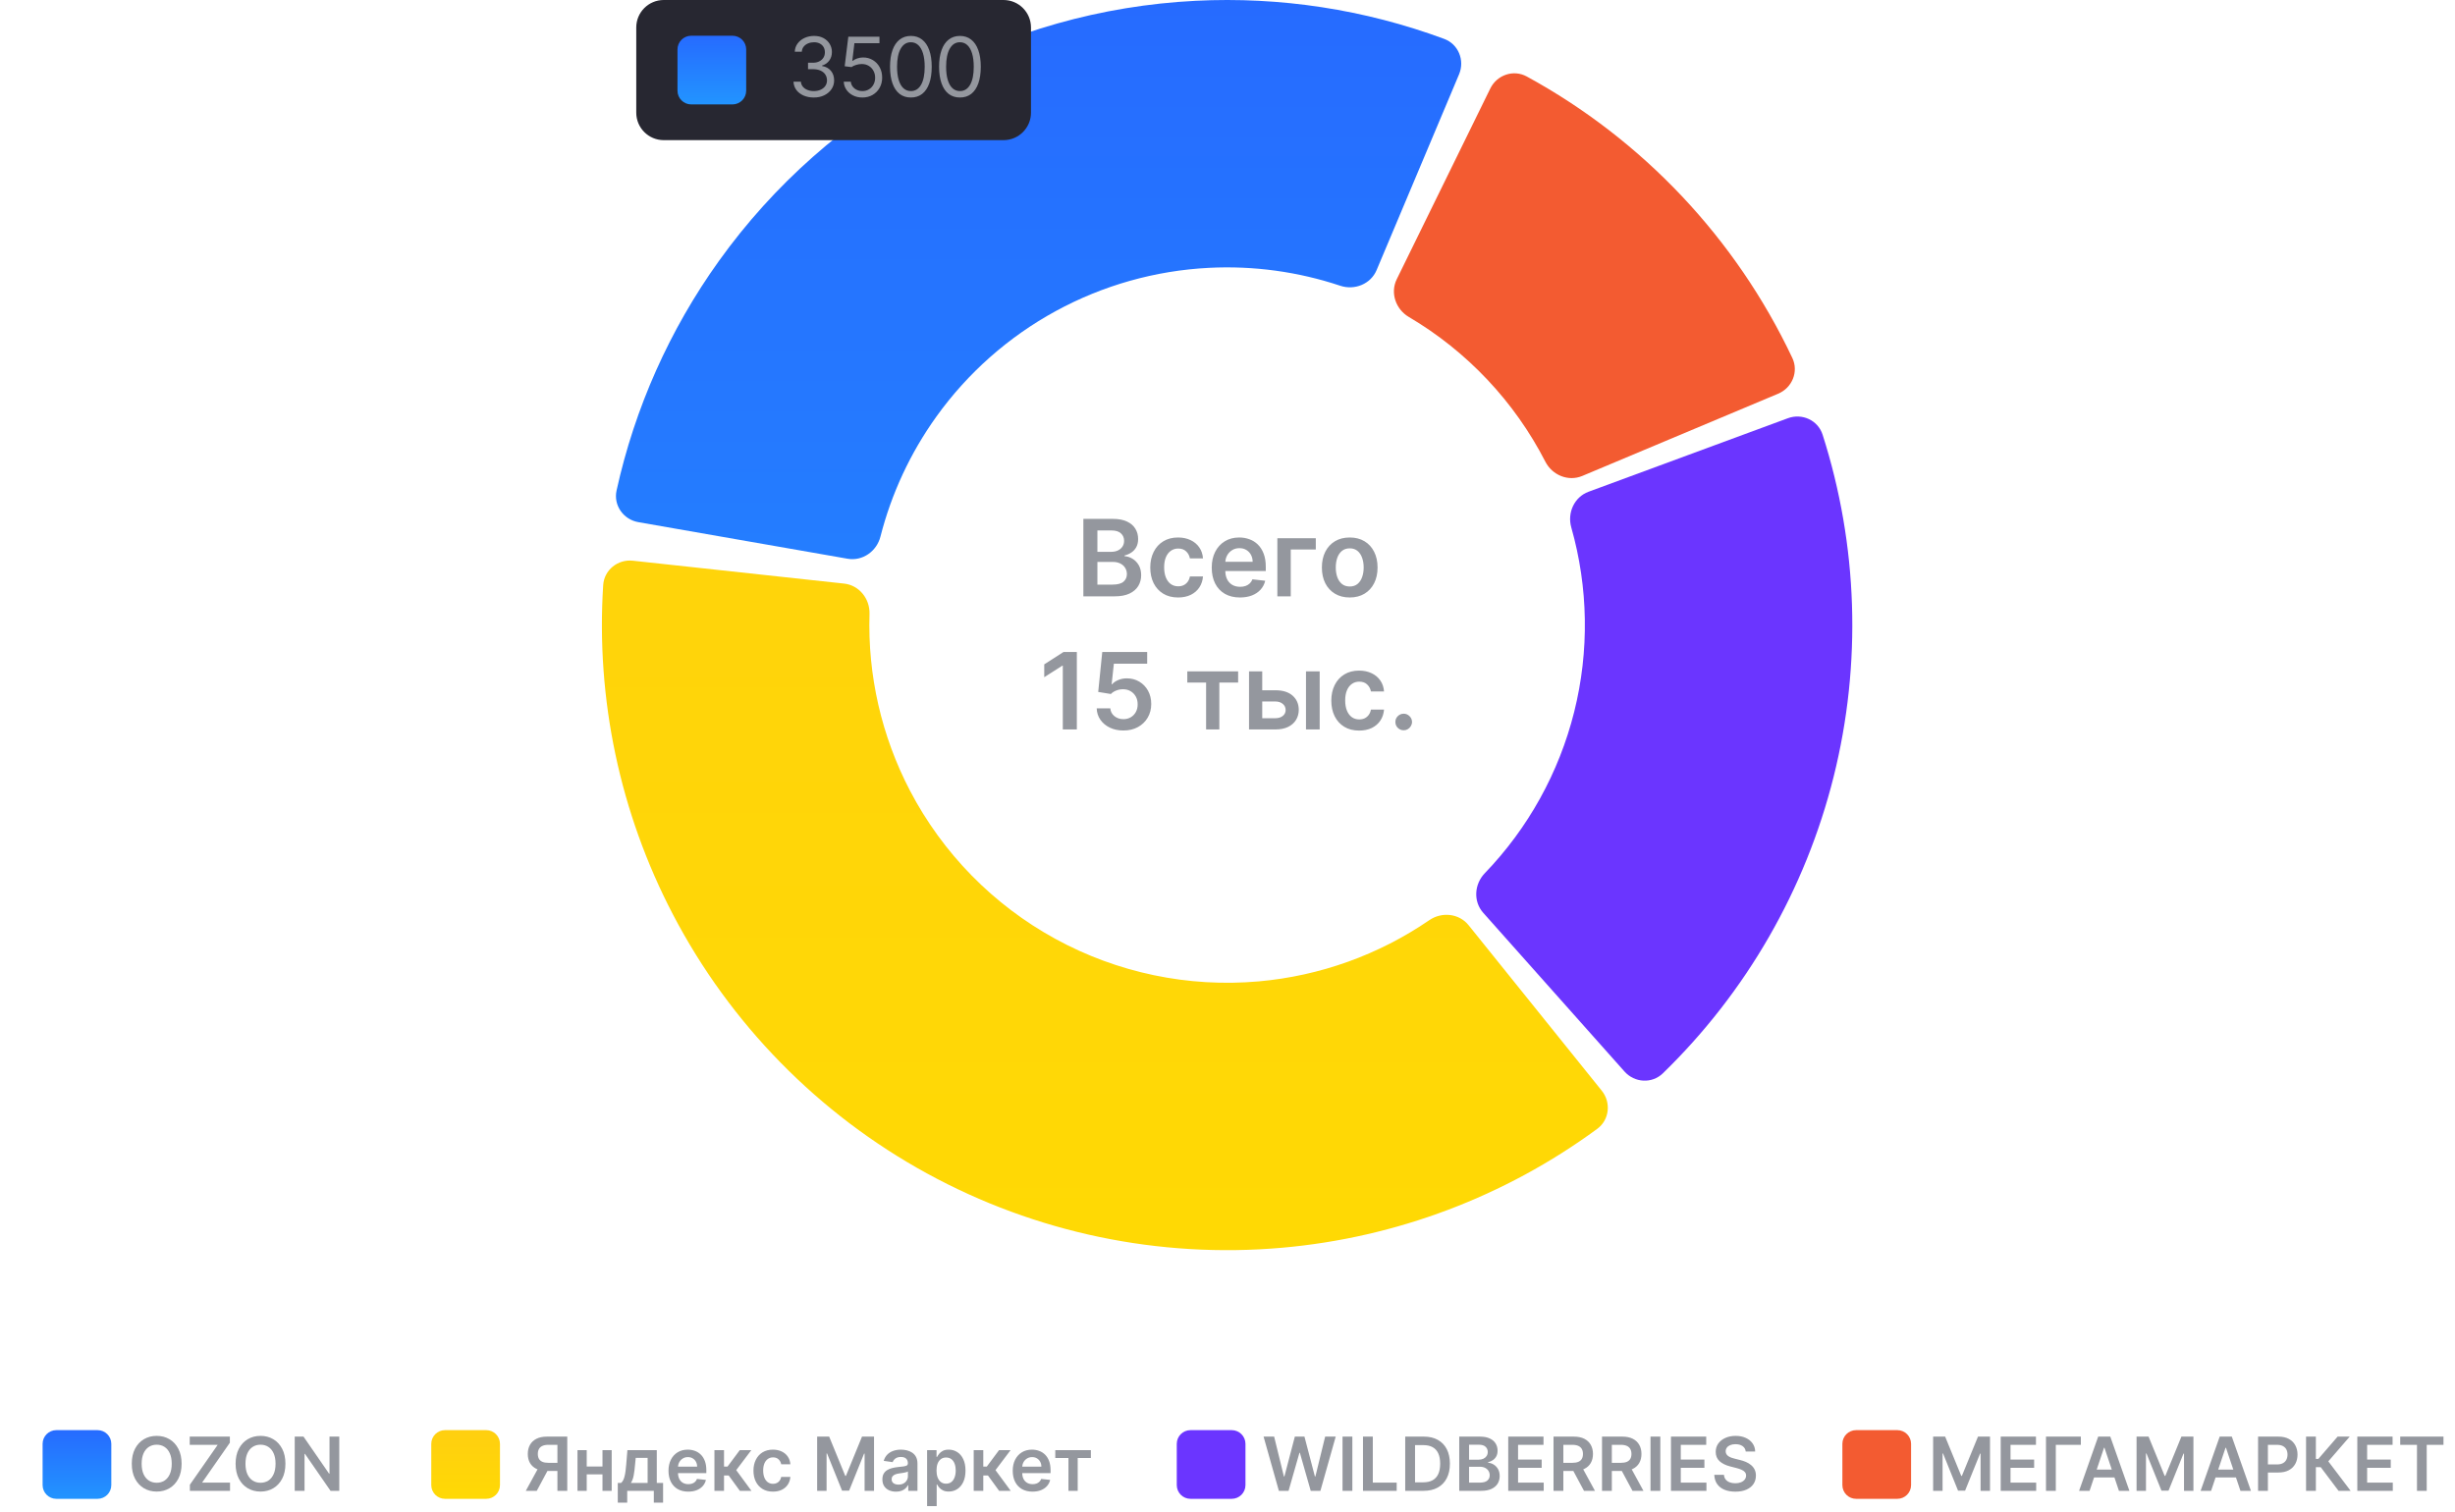 <?xml version="1.0" encoding="UTF-8"?> <svg xmlns="http://www.w3.org/2000/svg" width="461" height="284" viewBox="0 0 461 284" fill="none"><g clip-path="url(#clip0_410_9)"><path d="M333.908 73.94C336.536 72.836 337.782 69.806 336.564 67.229C325.953 44.779 308.492 26.268 286.699 14.367C284.198 13 281.1 14.068 279.845 16.626L262.278 52.448C261.023 55.007 262.092 58.082 264.547 59.529C275.491 65.982 284.383 75.409 290.186 86.71C291.488 89.245 294.495 90.492 297.123 89.388L333.908 73.94Z" fill="#F35B31"></path><path d="M273.983 13.958C275.089 11.331 273.86 8.294 271.188 7.304C256.287 1.787 240.403 -0.654 224.498 0.15C206.873 1.04 189.676 5.893 174.185 14.347C158.694 22.801 145.308 34.638 135.023 48.979C125.742 61.92 119.202 76.599 115.78 92.116C115.166 94.899 117.055 97.576 119.863 98.067L159.164 104.939C161.971 105.43 164.625 103.545 165.33 100.783C167.394 92.698 170.951 85.052 175.832 78.246C181.717 70.04 189.377 63.266 198.242 58.428C207.106 53.591 216.947 50.814 227.033 50.304C235.397 49.881 243.751 51.027 251.668 53.666C254.372 54.567 257.393 53.355 258.499 50.728L273.983 13.958Z" fill="url(#paint0_linear_410_9)"></path><path d="M118.84 105.309C116.007 105.003 113.449 107.051 113.267 109.895C111.897 131.282 116.406 152.673 126.354 171.729C137.1 192.312 153.707 209.247 174.077 220.392C194.447 231.536 217.665 236.39 240.793 234.34C262.206 232.442 282.652 224.704 299.924 212.017C302.221 210.33 302.567 207.072 300.78 204.851L275.771 173.765C273.985 171.544 270.747 171.21 268.396 172.821C258.904 179.323 247.876 183.297 236.359 184.318C223.123 185.491 209.837 182.713 198.181 176.336C186.524 169.958 177.021 160.268 170.872 148.489C165.521 138.239 162.92 126.809 163.277 115.31C163.366 112.461 161.339 109.914 158.506 109.607L118.84 105.309Z" fill="url(#paint1_linear_410_9)"></path><path d="M305.045 201.243C306.94 203.372 310.211 203.57 312.255 201.584C327.892 186.385 339.013 167.102 344.32 145.881C349.627 124.66 348.891 102.413 342.249 81.642C341.381 78.927 338.402 77.562 335.728 78.549L298.297 92.359C295.623 93.345 294.276 96.309 295.054 99.05C298.255 110.324 298.459 122.271 295.602 133.698C292.744 145.125 286.94 155.569 278.81 164.009C276.832 166.061 276.626 169.31 278.521 171.439L305.045 201.243Z" fill="#6B35FF"></path><path d="M188.439 0H124.637C121.787 0 119.477 2.31 119.477 5.16V21.16C119.477 24.01 121.787 26.321 124.637 26.321H188.439C191.289 26.321 193.599 24.01 193.599 21.16V5.16C193.599 2.31 191.289 0 188.439 0Z" fill="#272731"></path><path d="M137.54 6.71H129.799C128.374 6.71 127.219 7.865 127.219 9.29V17.031C127.219 18.456 128.374 19.611 129.799 19.611H137.54C138.965 19.611 140.12 18.456 140.12 17.031V9.29C140.12 7.865 138.965 6.71 137.54 6.71Z" fill="url(#paint2_linear_410_9)"></path><path d="M152.83 18.314C152.104 18.314 151.457 18.189 150.889 17.94C150.325 17.691 149.876 17.345 149.542 16.901C149.213 16.454 149.033 15.935 149.004 15.345H150.389C150.418 15.708 150.543 16.021 150.763 16.285C150.983 16.546 151.27 16.747 151.626 16.89C151.981 17.033 152.375 17.105 152.808 17.105C153.292 17.105 153.721 17.02 154.094 16.852C154.468 16.683 154.761 16.448 154.974 16.148C155.187 15.847 155.293 15.499 155.293 15.103C155.293 14.689 155.19 14.325 154.985 14.009C154.78 13.691 154.479 13.441 154.083 13.262C153.688 13.082 153.204 12.992 152.632 12.992H151.73V11.783H152.632C153.079 11.783 153.471 11.702 153.808 11.541C154.149 11.38 154.415 11.152 154.606 10.859C154.8 10.566 154.897 10.222 154.897 9.826C154.897 9.445 154.813 9.113 154.644 8.831C154.476 8.548 154.237 8.329 153.929 8.171C153.625 8.013 153.266 7.935 152.852 7.935C152.463 7.935 152.097 8.006 151.752 8.149C151.412 8.288 151.133 8.492 150.917 8.759C150.701 9.023 150.583 9.342 150.565 9.716H149.245C149.267 9.126 149.445 8.609 149.779 8.165C150.112 7.718 150.548 7.37 151.087 7.121C151.63 6.872 152.225 6.747 152.874 6.747C153.57 6.747 154.168 6.888 154.666 7.17C155.165 7.449 155.548 7.817 155.815 8.275C156.083 8.734 156.216 9.228 156.216 9.76C156.216 10.394 156.05 10.934 155.716 11.382C155.386 11.829 154.937 12.138 154.369 12.311V12.399C155.08 12.516 155.636 12.818 156.035 13.306C156.435 13.79 156.634 14.389 156.634 15.103C156.634 15.716 156.467 16.265 156.134 16.753C155.804 17.236 155.353 17.618 154.782 17.896C154.21 18.175 153.559 18.314 152.83 18.314ZM161.937 18.314C161.292 18.314 160.711 18.186 160.194 17.929C159.677 17.673 159.263 17.321 158.952 16.874C158.64 16.427 158.47 15.917 158.44 15.345H159.76C159.811 15.855 160.042 16.276 160.452 16.61C160.867 16.94 161.361 17.105 161.937 17.105C162.399 17.105 162.809 16.996 163.168 16.78C163.531 16.564 163.815 16.267 164.02 15.89C164.229 15.508 164.334 15.078 164.334 14.598C164.334 14.107 164.226 13.669 164.009 13.284C163.797 12.895 163.504 12.589 163.13 12.366C162.756 12.142 162.329 12.028 161.849 12.025C161.504 12.021 161.151 12.074 160.788 12.184C160.425 12.29 160.126 12.428 159.892 12.597L158.616 12.443L159.298 6.901H165.147V8.11H160.441L160.046 11.431H160.112C160.342 11.248 160.632 11.096 160.98 10.975C161.328 10.854 161.691 10.793 162.069 10.793C162.758 10.793 163.372 10.958 163.91 11.288C164.453 11.614 164.878 12.061 165.186 12.63C165.497 13.198 165.653 13.846 165.653 14.576C165.653 15.294 165.492 15.935 165.169 16.5C164.851 17.061 164.411 17.504 163.85 17.83C163.289 18.153 162.651 18.314 161.937 18.314ZM171.045 18.314C170.217 18.314 169.511 18.089 168.928 17.638C168.346 17.183 167.9 16.526 167.593 15.664C167.285 14.799 167.131 13.755 167.131 12.531C167.131 11.314 167.285 10.275 167.593 9.413C167.904 8.548 168.351 7.889 168.934 7.434C169.52 6.976 170.224 6.747 171.045 6.747C171.866 6.747 172.568 6.976 173.151 7.434C173.737 7.889 174.184 8.548 174.492 9.413C174.804 10.275 174.959 11.314 174.959 12.531C174.959 13.755 174.805 14.799 174.498 15.664C174.19 16.526 173.744 17.183 173.162 17.638C172.579 18.089 171.873 18.314 171.045 18.314ZM171.045 17.105C171.866 17.105 172.504 16.709 172.958 15.917C173.413 15.125 173.64 13.997 173.64 12.531C173.64 11.556 173.535 10.726 173.327 10.04C173.121 9.355 172.824 8.832 172.436 8.473C172.051 8.114 171.587 7.935 171.045 7.935C170.231 7.935 169.596 8.336 169.137 9.139C168.679 9.938 168.45 11.068 168.45 12.531C168.45 13.505 168.553 14.334 168.758 15.015C168.963 15.697 169.258 16.216 169.643 16.571C170.032 16.927 170.499 17.105 171.045 17.105ZM180.256 18.314C179.428 18.314 178.723 18.089 178.14 17.638C177.557 17.183 177.112 16.526 176.804 15.664C176.496 14.799 176.342 13.755 176.342 12.531C176.342 11.314 176.496 10.275 176.804 9.413C177.115 8.548 177.563 7.889 178.145 7.434C178.732 6.976 179.435 6.747 180.256 6.747C181.077 6.747 181.779 6.976 182.362 7.434C182.948 7.889 183.395 8.548 183.703 9.413C184.015 10.275 184.171 11.314 184.171 12.531C184.171 13.755 184.017 14.799 183.709 15.664C183.401 16.526 182.956 17.183 182.373 17.638C181.79 18.089 181.085 18.314 180.256 18.314ZM180.256 17.105C181.077 17.105 181.715 16.709 182.17 15.917C182.624 15.125 182.851 13.997 182.851 12.531C182.851 11.556 182.747 10.726 182.538 10.04C182.333 9.355 182.036 8.832 181.647 8.473C181.262 8.114 180.799 7.935 180.256 7.935C179.443 7.935 178.807 8.336 178.349 9.139C177.891 9.938 177.662 11.068 177.662 12.531C177.662 13.505 177.764 14.334 177.969 15.015C178.175 15.697 178.47 16.216 178.854 16.571C179.243 16.927 179.71 17.105 180.256 17.105Z" fill="#94979E"></path><path d="M18.321 268.6H10.58C9.155 268.6 8 269.755 8 271.18V278.92C8 280.345 9.155 281.501 10.58 281.501H18.321C19.746 281.501 20.901 280.345 20.901 278.92V271.18C20.901 269.755 19.746 268.6 18.321 268.6Z" fill="url(#paint3_linear_410_9)"></path><path d="M91.305 268.6H83.565C82.14 268.6 80.984 269.755 80.984 271.18V278.92C80.984 280.345 82.14 281.501 83.565 281.501H91.305C92.73 281.501 93.885 280.345 93.885 278.92V271.18C93.885 269.755 92.73 268.6 91.305 268.6Z" fill="url(#paint4_linear_410_9)"></path><path d="M231.293 268.6H223.553C222.128 268.6 220.973 269.755 220.973 271.18V278.92C220.973 280.345 222.128 281.501 223.553 281.501H231.293C232.718 281.501 233.874 280.345 233.874 278.92V271.18C233.874 269.755 232.718 268.6 231.293 268.6Z" fill="#6B35FF"></path><path d="M356.282 268.6H348.541C347.116 268.6 345.961 269.755 345.961 271.18V278.92C345.961 280.345 347.116 281.501 348.541 281.501H356.282C357.707 281.501 358.862 280.345 358.862 278.92V271.18C358.862 269.755 357.707 268.6 356.282 268.6Z" fill="#F35B31"></path><path d="M34.102 274.909C34.102 276.006 33.897 276.946 33.486 277.728C33.078 278.507 32.521 279.103 31.815 279.518C31.113 279.932 30.316 280.139 29.424 280.139C28.532 280.139 27.734 279.932 27.028 279.518C26.325 279.1 25.768 278.502 25.357 277.723C24.95 276.941 24.746 276.003 24.746 274.909C24.746 273.812 24.95 272.874 25.357 272.095C25.768 271.313 26.325 270.715 27.028 270.3C27.734 269.886 28.532 269.679 29.424 269.679C30.316 269.679 31.113 269.886 31.815 270.3C32.521 270.715 33.078 271.313 33.486 272.095C33.897 272.874 34.102 273.812 34.102 274.909ZM32.248 274.909C32.248 274.137 32.127 273.486 31.885 272.955C31.646 272.422 31.315 272.019 30.891 271.747C30.466 271.472 29.977 271.335 29.424 271.335C28.87 271.335 28.382 271.472 27.957 271.747C27.533 272.019 27.2 272.422 26.958 272.955C26.72 273.486 26.6 274.137 26.6 274.909C26.6 275.681 26.72 276.334 26.958 276.868C27.2 277.398 27.533 277.801 27.957 278.076C28.382 278.348 28.87 278.484 29.424 278.484C29.977 278.484 30.466 278.348 30.891 278.076C31.315 277.801 31.646 277.398 31.885 276.868C32.127 276.334 32.248 275.681 32.248 274.909ZM35.657 280V278.852L40.877 271.364H35.627V269.818H43.164V270.967L37.949 278.454H43.194V280H35.657ZM53.598 274.909C53.598 276.006 53.393 276.946 52.982 277.728C52.574 278.507 52.017 279.103 51.311 279.518C50.609 279.932 49.812 280.139 48.92 280.139C48.029 280.139 47.23 279.932 46.524 279.518C45.821 279.1 45.264 278.502 44.853 277.723C44.446 276.941 44.242 276.003 44.242 274.909C44.242 273.812 44.446 272.874 44.853 272.095C45.264 271.313 45.821 270.715 46.524 270.3C47.23 269.886 48.029 269.679 48.92 269.679C49.812 269.679 50.609 269.886 51.311 270.3C52.017 270.715 52.574 271.313 52.982 272.095C53.393 272.874 53.598 273.812 53.598 274.909ZM51.744 274.909C51.744 274.137 51.623 273.486 51.381 272.955C51.142 272.422 50.811 272.019 50.387 271.747C49.962 271.472 49.474 271.335 48.92 271.335C48.367 271.335 47.878 271.472 47.453 271.747C47.029 272.019 46.696 272.422 46.454 272.955C46.216 273.486 46.096 274.137 46.096 274.909C46.096 275.681 46.216 276.334 46.454 276.868C46.696 277.398 47.029 277.801 47.453 278.076C47.878 278.348 48.367 278.484 48.92 278.484C49.474 278.484 49.962 278.348 50.387 278.076C50.811 277.801 51.142 277.398 51.381 276.868C51.623 276.334 51.744 275.681 51.744 274.909ZM63.709 269.818V280H62.069L57.271 273.065H57.187V280H55.342V269.818H56.993L61.785 276.759H61.875V269.818H63.709Z" fill="#94979E"></path><path d="M240.147 280L237.273 269.818H239.257L241.092 277.3H241.186L243.145 269.818H244.95L246.913 277.305H247.003L248.837 269.818H250.821L247.947 280H246.128L244.089 272.856H244.01L241.967 280H240.147ZM253.944 269.818V280H252.1V269.818H253.944ZM255.942 280V269.818H257.786V278.454H262.271V280H255.942ZM267.322 280H263.871V269.818H267.391C268.402 269.818 269.271 270.022 269.996 270.43C270.726 270.834 271.286 271.416 271.677 272.175C272.068 272.934 272.263 273.842 272.263 274.899C272.263 275.96 272.066 276.871 271.672 277.634C271.281 278.396 270.716 278.981 269.977 279.388C269.241 279.796 268.356 280 267.322 280ZM265.716 278.404H267.232C267.942 278.404 268.533 278.275 269.007 278.016C269.481 277.754 269.837 277.365 270.076 276.848C270.315 276.328 270.434 275.678 270.434 274.899C270.434 274.12 270.315 273.474 270.076 272.96C269.837 272.443 269.484 272.057 269.017 271.802C268.553 271.543 267.976 271.414 267.287 271.414H265.716V278.404ZM274.016 280V269.818H277.914C278.65 269.818 279.261 269.934 279.748 270.166C280.239 270.395 280.605 270.708 280.847 271.106C281.092 271.504 281.215 271.954 281.215 272.458C281.215 272.872 281.135 273.227 280.976 273.522C280.817 273.814 280.603 274.051 280.335 274.233C280.066 274.415 279.766 274.546 279.435 274.626V274.725C279.796 274.745 280.143 274.856 280.474 275.058C280.809 275.257 281.082 275.539 281.294 275.903C281.507 276.268 281.613 276.709 281.613 277.226C281.613 277.753 281.485 278.227 281.23 278.648C280.975 279.065 280.59 279.395 280.076 279.637C279.563 279.879 278.916 280 278.137 280H274.016ZM275.86 278.459H277.844C278.514 278.459 278.996 278.331 279.291 278.076C279.589 277.817 279.738 277.486 279.738 277.082C279.738 276.78 279.664 276.508 279.515 276.266C279.365 276.021 279.153 275.829 278.878 275.69C278.603 275.547 278.275 275.476 277.894 275.476H275.86V278.459ZM275.86 274.148H277.685C278.003 274.148 278.29 274.09 278.545 273.974C278.8 273.855 279.001 273.688 279.147 273.472C279.296 273.254 279.37 272.995 279.37 272.697C279.37 272.302 279.231 271.978 278.953 271.722C278.678 271.467 278.268 271.339 277.725 271.339H275.86V274.148ZM283.217 280V269.818H289.839V271.364H285.062V274.129H289.496V275.675H285.062V278.454H289.879V280H283.217ZM291.721 280V269.818H295.539C296.321 269.818 296.978 269.954 297.508 270.226C298.042 270.498 298.444 270.879 298.716 271.369C298.991 271.857 299.129 272.425 299.129 273.075C299.129 273.728 298.99 274.294 298.711 274.775C298.436 275.252 298.03 275.622 297.493 275.884C296.956 276.142 296.297 276.271 295.514 276.271H292.795V274.74H295.266C295.723 274.74 296.098 274.677 296.389 274.551C296.681 274.422 296.896 274.235 297.036 273.989C297.178 273.741 297.249 273.436 297.249 273.075C297.249 272.713 297.178 272.405 297.036 272.15C296.893 271.891 296.676 271.696 296.384 271.563C296.093 271.427 295.717 271.359 295.256 271.359H293.566V280H291.721ZM296.981 275.386L299.502 280H297.443L294.968 275.386H296.981ZM300.827 280V269.818H304.645C305.427 269.818 306.083 269.954 306.613 270.226C307.147 270.498 307.55 270.879 307.822 271.369C308.097 271.857 308.234 272.425 308.234 273.075C308.234 273.728 308.095 274.294 307.817 274.775C307.541 275.252 307.135 275.622 306.599 275.884C306.062 276.142 305.402 276.271 304.62 276.271H301.9V274.74H304.371C304.829 274.74 305.203 274.677 305.495 274.551C305.787 274.422 306.002 274.235 306.141 273.989C306.284 273.741 306.355 273.436 306.355 273.075C306.355 272.713 306.284 272.405 306.141 272.15C305.999 271.891 305.782 271.696 305.49 271.563C305.198 271.427 304.822 271.359 304.361 271.359H302.671V280H300.827ZM306.086 275.386L308.607 280H306.549L304.073 275.386H306.086ZM311.776 269.818V280H309.932V269.818H311.776ZM313.774 280V269.818H320.396V271.364H315.618V274.129H320.053V275.675H315.618V278.454H320.436V280H313.774ZM327.811 272.617C327.765 272.183 327.569 271.845 327.224 271.603C326.883 271.361 326.439 271.24 325.892 271.24C325.508 271.24 325.178 271.298 324.903 271.414C324.628 271.53 324.417 271.687 324.271 271.886C324.125 272.085 324.051 272.312 324.048 272.567C324.048 272.78 324.096 272.964 324.192 273.119C324.291 273.275 324.425 273.408 324.594 273.517C324.763 273.623 324.951 273.713 325.156 273.786C325.362 273.858 325.569 273.92 325.778 273.969L326.732 274.208C327.117 274.298 327.486 274.419 327.841 274.571C328.199 274.723 328.519 274.916 328.8 275.148C329.085 275.38 329.311 275.66 329.477 275.988C329.642 276.316 329.725 276.701 329.725 277.141C329.725 277.738 329.573 278.263 329.268 278.717C328.963 279.168 328.522 279.521 327.945 279.776C327.372 280.028 326.678 280.154 325.862 280.154C325.07 280.154 324.382 280.031 323.799 279.786C323.219 279.541 322.765 279.183 322.437 278.712C322.112 278.242 321.936 277.668 321.91 276.992H323.724C323.751 277.347 323.86 277.642 324.053 277.877C324.245 278.112 324.495 278.288 324.803 278.404C325.115 278.52 325.463 278.578 325.847 278.578C326.248 278.578 326.6 278.518 326.901 278.399C327.206 278.277 327.445 278.107 327.617 277.892C327.79 277.673 327.877 277.418 327.881 277.126C327.877 276.861 327.799 276.643 327.647 276.47C327.495 276.295 327.281 276.149 327.006 276.033C326.734 275.913 326.416 275.807 326.051 275.714L324.893 275.416C324.054 275.201 323.391 274.874 322.904 274.437C322.42 273.996 322.178 273.411 322.178 272.682C322.178 272.082 322.341 271.557 322.665 271.106C322.994 270.655 323.439 270.305 324.003 270.057C324.566 269.805 325.204 269.679 325.917 269.679C326.639 269.679 327.272 269.805 327.816 270.057C328.363 270.305 328.792 270.652 329.104 271.096C329.415 271.537 329.576 272.044 329.586 272.617H327.811Z" fill="#94979E"></path><path d="M203.435 112V97.454H209.003C210.054 97.454 210.928 97.62 211.624 97.952C212.324 98.278 212.848 98.726 213.193 99.294C213.544 99.862 213.719 100.506 213.719 101.226C213.719 101.818 213.605 102.324 213.378 102.746C213.151 103.162 212.845 103.501 212.462 103.761C212.078 104.022 211.65 104.209 211.176 104.322V104.464C211.692 104.493 212.187 104.652 212.661 104.94C213.139 105.224 213.529 105.627 213.832 106.148C214.135 106.669 214.287 107.298 214.287 108.037C214.287 108.79 214.105 109.467 213.74 110.068C213.375 110.665 212.826 111.136 212.092 111.482C211.358 111.827 210.435 112 209.322 112H203.435ZM206.07 109.798H208.903C209.86 109.798 210.549 109.616 210.97 109.251C211.396 108.882 211.609 108.409 211.609 107.831C211.609 107.4 211.503 107.012 211.29 106.666C211.077 106.316 210.774 106.041 210.381 105.842C209.988 105.639 209.519 105.537 208.974 105.537H206.07V109.798ZM206.07 103.641H208.676C209.131 103.641 209.54 103.558 209.905 103.392C210.269 103.222 210.556 102.982 210.764 102.675C210.977 102.362 211.084 101.993 211.084 101.567C211.084 101.003 210.885 100.539 210.487 100.175C210.094 99.81 209.509 99.628 208.733 99.628H206.07V103.641ZM221.224 112.213C220.135 112.213 219.2 111.974 218.419 111.496C217.642 111.018 217.043 110.357 216.622 109.514C216.205 108.667 215.997 107.691 215.997 106.588C215.997 105.48 216.21 104.502 216.636 103.655C217.062 102.803 217.663 102.14 218.44 101.666C219.221 101.188 220.145 100.949 221.21 100.949C222.095 100.949 222.879 101.112 223.561 101.439C224.247 101.761 224.794 102.218 225.201 102.81C225.609 103.397 225.841 104.083 225.897 104.869H223.44C223.341 104.344 223.104 103.906 222.73 103.555C222.36 103.2 221.866 103.023 221.245 103.023C220.72 103.023 220.258 103.165 219.86 103.449C219.463 103.728 219.153 104.131 218.93 104.656C218.712 105.182 218.603 105.812 218.603 106.545C218.603 107.289 218.712 107.928 218.93 108.463C219.148 108.993 219.453 109.403 219.846 109.692C220.244 109.976 220.71 110.118 221.245 110.118C221.624 110.118 221.963 110.047 222.261 109.905C222.564 109.758 222.817 109.547 223.021 109.273C223.225 108.998 223.364 108.664 223.44 108.271H225.897C225.836 109.043 225.609 109.727 225.216 110.324C224.823 110.916 224.288 111.38 223.61 111.716C222.933 112.047 222.138 112.213 221.224 112.213ZM232.838 112.213C231.744 112.213 230.8 111.986 230.004 111.531C229.214 111.072 228.605 110.423 228.179 109.585C227.753 108.742 227.54 107.75 227.54 106.609C227.54 105.487 227.753 104.502 228.179 103.655C228.61 102.803 229.211 102.14 229.983 101.666C230.755 101.188 231.661 100.949 232.703 100.949C233.375 100.949 234.01 101.058 234.607 101.276C235.208 101.489 235.738 101.82 236.197 102.27C236.661 102.72 237.026 103.293 237.291 103.989C237.556 104.68 237.689 105.504 237.689 106.46V107.249H228.747V105.516H235.224C235.22 105.023 235.113 104.585 234.905 104.202C234.696 103.813 234.405 103.508 234.031 103.286C233.662 103.063 233.231 102.952 232.739 102.952C232.213 102.952 231.751 103.08 231.354 103.335C230.956 103.586 230.646 103.918 230.423 104.33C230.205 104.737 230.094 105.184 230.089 105.672V107.185C230.089 107.819 230.205 108.364 230.438 108.818C230.67 109.268 230.994 109.614 231.411 109.855C231.827 110.092 232.315 110.21 232.874 110.21C233.248 110.21 233.586 110.158 233.889 110.054C234.192 109.945 234.455 109.786 234.678 109.578C234.9 109.37 235.068 109.112 235.182 108.804L237.582 109.074C237.431 109.708 237.142 110.262 236.716 110.736C236.295 111.205 235.755 111.569 235.097 111.83C234.438 112.085 233.686 112.213 232.838 112.213ZM247.08 101.091V103.2H242.378V112H239.864V101.091H247.08ZM253.451 112.213C252.385 112.213 251.462 111.979 250.681 111.51C249.9 111.041 249.293 110.385 248.863 109.543C248.436 108.7 248.223 107.715 248.223 106.588C248.223 105.461 248.436 104.474 248.863 103.626C249.293 102.779 249.9 102.121 250.681 101.652C251.462 101.183 252.385 100.949 253.451 100.949C254.516 100.949 255.439 101.183 256.221 101.652C257.002 102.121 257.605 102.779 258.032 103.626C258.462 104.474 258.678 105.461 258.678 106.588C258.678 107.715 258.462 108.7 258.032 109.543C257.605 110.385 257.002 111.041 256.221 111.51C255.439 111.979 254.516 112.213 253.451 112.213ZM253.465 110.153C254.042 110.153 254.525 109.995 254.914 109.678C255.302 109.356 255.591 108.925 255.78 108.385C255.974 107.845 256.071 107.244 256.071 106.581C256.071 105.913 255.974 105.31 255.78 104.77C255.591 104.225 255.302 103.792 254.914 103.47C254.525 103.148 254.042 102.987 253.465 102.987C252.873 102.987 252.381 103.148 251.988 103.47C251.599 103.792 251.308 104.225 251.114 104.77C250.925 105.31 250.83 105.913 250.83 106.581C250.83 107.244 250.925 107.845 251.114 108.385C251.308 108.925 251.599 109.356 251.988 109.678C252.381 109.995 252.873 110.153 253.465 110.153Z" fill="#94979E"></path><path d="M202.209 122.455V137H199.574V125.018H199.489L196.087 127.192V124.777L199.702 122.455H202.209ZM210.959 137.199C210.012 137.199 209.164 137.021 208.416 136.666C207.668 136.306 207.074 135.814 206.634 135.189C206.198 134.564 205.966 133.849 205.938 133.044H208.494C208.542 133.641 208.8 134.128 209.268 134.507C209.737 134.881 210.301 135.068 210.959 135.068C211.475 135.068 211.934 134.95 212.337 134.713C212.739 134.476 213.056 134.147 213.288 133.726C213.52 133.304 213.634 132.824 213.629 132.284C213.634 131.735 213.518 131.247 213.281 130.821C213.045 130.395 212.72 130.061 212.308 129.82C211.896 129.573 211.423 129.45 210.888 129.45C210.452 129.446 210.024 129.526 209.602 129.692C209.181 129.857 208.847 130.075 208.601 130.345L206.222 129.955L206.982 122.455H215.419V124.656H209.162L208.743 128.513H208.828C209.098 128.196 209.479 127.933 209.972 127.724C210.464 127.511 211.004 127.405 211.591 127.405C212.472 127.405 213.258 127.613 213.949 128.03C214.64 128.442 215.185 129.01 215.582 129.734C215.98 130.459 216.179 131.287 216.179 132.22C216.179 133.181 215.956 134.038 215.511 134.791C215.071 135.539 214.458 136.129 213.672 136.56C212.891 136.986 211.986 137.199 210.959 137.199ZM222.951 128.2V126.091H232.496V128.2H228.967V137H226.481V128.2H222.951ZM236.284 129.642H239.501C240.893 129.642 241.97 129.981 242.733 130.658C243.495 131.335 243.878 132.223 243.883 133.321C243.878 134.036 243.703 134.67 243.358 135.224C243.017 135.778 242.52 136.214 241.866 136.531C241.217 136.844 240.429 137 239.501 137H234.544V126.091H237.022V134.891H239.501C240.06 134.891 240.519 134.749 240.879 134.464C241.239 134.176 241.419 133.806 241.419 133.357C241.419 132.883 241.239 132.497 240.879 132.199C240.519 131.901 240.06 131.751 239.501 131.751H236.284V129.642ZM245.24 137V126.091H247.811V137H245.24ZM255.22 137.213C254.131 137.213 253.196 136.974 252.415 136.496C251.638 136.018 251.039 135.357 250.618 134.514C250.201 133.667 249.993 132.691 249.993 131.588C249.993 130.48 250.206 129.502 250.632 128.655C251.058 127.803 251.66 127.14 252.436 126.666C253.217 126.188 254.141 125.949 255.206 125.949C256.091 125.949 256.875 126.112 257.557 126.439C258.243 126.761 258.79 127.218 259.197 127.81C259.605 128.397 259.837 129.083 259.893 129.869H257.436C257.337 129.344 257.1 128.906 256.726 128.555C256.357 128.2 255.862 128.023 255.241 128.023C254.716 128.023 254.254 128.165 253.857 128.449C253.459 128.728 253.149 129.131 252.926 129.656C252.708 130.182 252.599 130.812 252.599 131.545C252.599 132.289 252.708 132.928 252.926 133.463C253.144 133.993 253.449 134.403 253.842 134.692C254.24 134.976 254.706 135.118 255.241 135.118C255.62 135.118 255.959 135.047 256.257 134.905C256.56 134.758 256.813 134.547 257.017 134.273C257.221 133.998 257.36 133.664 257.436 133.271H259.893C259.832 134.043 259.605 134.727 259.212 135.324C258.819 135.916 258.284 136.38 257.607 136.716C256.929 137.047 256.134 137.213 255.22 137.213ZM263.588 137.156C263.158 137.156 262.788 137.005 262.48 136.702C262.173 136.399 262.021 136.029 262.026 135.594C262.021 135.168 262.173 134.803 262.48 134.5C262.788 134.197 263.158 134.045 263.588 134.045C264.005 134.045 264.367 134.197 264.675 134.5C264.988 134.803 265.146 135.168 265.151 135.594C265.146 135.883 265.07 136.145 264.924 136.382C264.782 136.619 264.592 136.808 264.355 136.95C264.123 137.088 263.868 137.156 263.588 137.156Z" fill="#94979E"></path><path d="M363.004 269.818H365.261L368.284 277.196H368.403L371.426 269.818H373.683V280H371.913V273.005H371.819L369.005 279.97H367.683L364.869 272.99H364.774V280H363.004V269.818ZM375.692 280V269.818H382.314V271.364H377.536V274.129H381.971V275.675H377.536V278.454H382.354V280H375.692ZM390.743 269.818V271.364H386.04V280H384.196V269.818H390.743ZM392.38 280H390.411L393.996 269.818H396.273L399.862 280H397.894L395.174 271.906H395.095L392.38 280ZM392.445 276.008H397.814V277.489H392.445V276.008ZM401.203 269.818H403.461L406.483 277.196H406.603L409.625 269.818H411.882V280H410.113V273.005H410.018L407.204 279.97H405.882L403.068 272.99H402.973V280H401.203V269.818ZM415.199 280H413.23L416.814 269.818H419.091L422.681 280H420.712L417.993 271.906H417.913L415.199 280ZM415.263 276.008H420.632V277.489H415.263V276.008ZM424.022 280V269.818H427.84C428.622 269.818 429.278 269.964 429.809 270.256C430.342 270.547 430.745 270.948 431.017 271.459C431.292 271.966 431.43 272.543 431.43 273.189C431.43 273.842 431.292 274.422 431.017 274.929C430.742 275.436 430.336 275.835 429.799 276.127C429.262 276.415 428.601 276.56 427.815 276.56H425.285V275.043H427.567C428.024 275.043 428.398 274.964 428.69 274.805C428.982 274.646 429.197 274.427 429.336 274.148C429.479 273.87 429.55 273.55 429.55 273.189C429.55 272.828 429.479 272.509 429.336 272.234C429.197 271.959 428.98 271.746 428.685 271.593C428.394 271.437 428.017 271.359 427.557 271.359H425.866V280H424.022ZM439.132 280L435.781 275.55H434.876V280H433.032V269.818H434.876V274.004H435.338L438.958 269.818H441.23L437.208 274.462L441.404 280H439.132ZM442.657 280V269.818H449.279V271.364H444.501V274.129H448.936V275.675H444.501V278.454H449.319V280H442.657ZM450.713 271.364V269.818H458.837V271.364H455.69V280H453.86V271.364H450.713Z" fill="#94979E"></path><path d="M106.521 280H104.672V271.359H102.982C102.524 271.359 102.148 271.427 101.853 271.563C101.561 271.696 101.344 271.891 101.202 272.15C101.063 272.405 100.993 272.713 100.993 273.075C100.993 273.436 101.063 273.741 101.202 273.989C101.341 274.235 101.556 274.422 101.848 274.551C102.143 274.677 102.518 274.74 102.972 274.74H105.447V276.271H102.723C101.941 276.271 101.281 276.142 100.744 275.884C100.207 275.622 99.8 275.252 99.521 274.775C99.246 274.294 99.109 273.728 99.109 273.075C99.109 272.425 99.245 271.857 99.516 271.369C99.791 270.879 100.196 270.498 100.729 270.226C101.263 269.954 101.919 269.818 102.698 269.818H106.521V280ZM101.256 275.386H103.27L100.794 280H98.736L101.256 275.386ZM113.685 275.436V276.913H109.619V275.436H113.685ZM110.175 272.364V280H108.44V272.364H110.175ZM114.864 272.364V280H113.134V272.364H114.864ZM116.008 282.217V278.518H116.615C116.777 278.393 116.913 278.222 117.023 278.006C117.132 277.788 117.221 277.531 117.291 277.236C117.364 276.937 117.424 276.604 117.47 276.237C117.516 275.865 117.558 275.466 117.594 275.038L117.813 272.364H123.331V278.518H124.515V282.217H122.775V280H117.778V282.217H116.008ZM118.464 278.518H121.611V273.815H119.374L119.255 275.038C119.189 275.847 119.101 276.54 118.991 277.116C118.882 277.693 118.706 278.161 118.464 278.518ZM129.239 280.149C128.473 280.149 127.812 279.99 127.255 279.672C126.702 279.35 126.276 278.896 125.978 278.31C125.679 277.72 125.53 277.025 125.53 276.227C125.53 275.441 125.679 274.752 125.978 274.158C126.279 273.562 126.7 273.098 127.24 272.766C127.781 272.432 128.415 272.264 129.145 272.264C129.615 272.264 130.059 272.34 130.477 272.493C130.898 272.642 131.269 272.874 131.591 273.189C131.915 273.504 132.171 273.905 132.356 274.392C132.542 274.876 132.635 275.453 132.635 276.122V276.674H126.375V275.461H130.909C130.906 275.116 130.832 274.81 130.686 274.541C130.54 274.269 130.336 274.056 130.074 273.9C129.816 273.744 129.514 273.666 129.169 273.666C128.801 273.666 128.478 273.756 128.2 273.935C127.922 274.11 127.704 274.342 127.549 274.631C127.396 274.916 127.318 275.229 127.315 275.57V276.629C127.315 277.073 127.396 277.455 127.559 277.773C127.721 278.088 127.948 278.33 128.24 278.499C128.531 278.664 128.873 278.747 129.264 278.747C129.526 278.747 129.763 278.711 129.975 278.638C130.187 278.562 130.371 278.451 130.527 278.305C130.682 278.159 130.8 277.978 130.88 277.763L132.56 277.952C132.454 278.396 132.252 278.784 131.953 279.115C131.658 279.443 131.281 279.698 130.82 279.881C130.359 280.06 129.832 280.149 129.239 280.149ZM134.157 280V272.364H135.957V275.446H136.613L138.91 272.364H141.078L138.249 276.112L141.107 280H138.93L136.837 277.121H135.957V280H134.157ZM145.144 280.149C144.382 280.149 143.727 279.982 143.181 279.647C142.637 279.312 142.218 278.85 141.923 278.26C141.631 277.667 141.485 276.984 141.485 276.212C141.485 275.436 141.634 274.752 141.933 274.158C142.231 273.562 142.652 273.098 143.195 272.766C143.742 272.432 144.389 272.264 145.134 272.264C145.754 272.264 146.303 272.379 146.78 272.607C147.261 272.833 147.643 273.152 147.928 273.567C148.213 273.978 148.376 274.458 148.416 275.009H146.695C146.626 274.641 146.46 274.334 146.198 274.089C145.94 273.84 145.593 273.716 145.159 273.716C144.791 273.716 144.468 273.815 144.19 274.014C143.911 274.21 143.694 274.491 143.539 274.859C143.386 275.227 143.31 275.668 143.31 276.182C143.31 276.702 143.386 277.15 143.539 277.524C143.691 277.895 143.905 278.182 144.18 278.384C144.458 278.583 144.785 278.683 145.159 278.683C145.424 278.683 145.661 278.633 145.87 278.533C146.082 278.431 146.26 278.283 146.402 278.091C146.545 277.899 146.642 277.665 146.695 277.39H148.416C148.373 277.93 148.213 278.409 147.938 278.827C147.663 279.241 147.289 279.566 146.815 279.801C146.341 280.033 145.784 280.149 145.144 280.149ZM153.446 269.818H155.703L158.725 277.196H158.845L161.868 269.818H164.125V280H162.355V273.005H162.26L159.446 279.97H158.124L155.31 272.99H155.216V280H153.446V269.818ZM168.251 280.154C167.767 280.154 167.331 280.068 166.944 279.896C166.559 279.72 166.254 279.461 166.029 279.12C165.807 278.779 165.696 278.358 165.696 277.857C165.696 277.426 165.775 277.07 165.934 276.788C166.093 276.507 166.31 276.281 166.586 276.112C166.861 275.943 167.171 275.816 167.515 275.729C167.863 275.64 168.223 275.575 168.594 275.536C169.042 275.489 169.404 275.448 169.683 275.411C169.961 275.371 170.163 275.312 170.289 275.232C170.419 275.149 170.483 275.022 170.483 274.849V274.82C170.483 274.445 170.372 274.155 170.15 273.95C169.928 273.744 169.608 273.641 169.191 273.641C168.75 273.641 168.4 273.737 168.142 273.93C167.886 274.122 167.714 274.349 167.625 274.611L165.944 274.372C166.077 273.908 166.296 273.52 166.6 273.209C166.905 272.894 167.278 272.659 167.719 272.503C168.16 272.344 168.647 272.264 169.181 272.264C169.549 272.264 169.915 272.307 170.279 272.393C170.644 272.48 170.977 272.622 171.279 272.821C171.58 273.017 171.822 273.283 172.005 273.621C172.19 273.96 172.283 274.382 172.283 274.889V280H170.553V278.951H170.493C170.384 279.163 170.23 279.362 170.031 279.548C169.835 279.73 169.588 279.877 169.29 279.99C168.995 280.099 168.649 280.154 168.251 280.154ZM168.718 278.832C169.08 278.832 169.393 278.76 169.658 278.618C169.923 278.472 170.127 278.28 170.27 278.041C170.415 277.803 170.488 277.542 170.488 277.261V276.361C170.432 276.407 170.336 276.45 170.2 276.49C170.067 276.53 169.918 276.565 169.752 276.594C169.587 276.624 169.423 276.651 169.26 276.674C169.098 276.697 168.957 276.717 168.838 276.734C168.569 276.77 168.329 276.83 168.117 276.913C167.905 276.996 167.737 277.112 167.615 277.261C167.492 277.406 167.431 277.595 167.431 277.827C167.431 278.159 167.552 278.409 167.794 278.578C168.036 278.747 168.344 278.832 168.718 278.832ZM174.093 282.864V272.364H175.863V273.626H175.967C176.06 273.441 176.191 273.244 176.36 273.035C176.529 272.823 176.757 272.642 177.046 272.493C177.334 272.34 177.702 272.264 178.15 272.264C178.739 272.264 179.271 272.415 179.745 272.717C180.223 273.015 180.6 273.457 180.879 274.044C181.161 274.627 181.301 275.343 181.301 276.192C181.301 277.03 181.164 277.743 180.889 278.33C180.614 278.916 180.239 279.364 179.765 279.672C179.291 279.98 178.754 280.134 178.154 280.134C177.717 280.134 177.354 280.061 177.066 279.915C176.777 279.77 176.545 279.594 176.37 279.388C176.197 279.18 176.063 278.982 175.967 278.797H175.892V282.864H174.093ZM175.858 276.182C175.858 276.676 175.927 277.108 176.066 277.479C176.209 277.851 176.413 278.141 176.678 278.349C176.946 278.555 177.271 278.658 177.652 278.658C178.05 278.658 178.383 278.552 178.652 278.339C178.92 278.124 179.122 277.831 179.258 277.46C179.397 277.085 179.467 276.659 179.467 276.182C179.467 275.708 179.399 275.287 179.263 274.919C179.127 274.551 178.925 274.263 178.657 274.054C178.388 273.845 178.053 273.741 177.652 273.741C177.268 273.741 176.941 273.842 176.673 274.044C176.404 274.246 176.201 274.53 176.061 274.894C175.926 275.259 175.858 275.688 175.858 276.182ZM182.843 280V272.364H184.642V275.446H185.299L187.596 272.364H189.763L186.934 276.112L189.793 280H187.615L185.522 277.121H184.642V280H182.843ZM193.88 280.149C193.114 280.149 192.453 279.99 191.896 279.672C191.342 279.35 190.917 278.896 190.618 278.31C190.32 277.72 190.171 277.025 190.171 276.227C190.171 275.441 190.32 274.752 190.618 274.158C190.92 273.562 191.341 273.098 191.881 272.766C192.421 272.432 193.056 272.264 193.785 272.264C194.256 272.264 194.7 272.34 195.118 272.493C195.538 272.642 195.91 272.874 196.231 273.189C196.556 273.504 196.811 273.905 196.997 274.392C197.182 274.876 197.275 275.453 197.275 276.122V276.674H191.016V275.461H195.55C195.547 275.116 195.472 274.81 195.326 274.541C195.181 274.269 194.977 274.056 194.715 273.9C194.456 273.744 194.155 273.666 193.81 273.666C193.442 273.666 193.119 273.756 192.841 273.935C192.562 274.11 192.345 274.342 192.189 274.631C192.037 274.916 191.959 275.229 191.956 275.57V276.629C191.956 277.073 192.037 277.455 192.199 277.773C192.362 278.088 192.589 278.33 192.88 278.499C193.172 278.664 193.513 278.747 193.904 278.747C194.166 278.747 194.403 278.711 194.615 278.638C194.828 278.562 195.011 278.451 195.167 278.305C195.323 278.159 195.441 277.978 195.52 277.763L197.201 277.952C197.095 278.396 196.892 278.784 196.594 279.115C196.299 279.443 195.921 279.698 195.461 279.881C195 280.06 194.473 280.149 193.88 280.149ZM198.161 273.84V272.364H204.843V273.84H202.372V280H200.632V273.84H198.161Z" fill="#94979E"></path></g><defs><linearGradient id="paint0_linear_410_9" x1="230.424" y1="1.08191e-05" x2="230.424" y2="234.799" gradientUnits="userSpaceOnUse"><stop stop-color="#266BFF"></stop><stop offset="1" stop-color="#2294FF"></stop></linearGradient><linearGradient id="paint1_linear_410_9" x1="230.426" y1="-0" x2="230.426" y2="234.799" gradientUnits="userSpaceOnUse"><stop stop-color="#FFCF10"></stop><stop offset="1" stop-color="#FFD904"></stop></linearGradient><linearGradient id="paint2_linear_410_9" x1="133.67" y1="6.71" x2="133.67" y2="19.611" gradientUnits="userSpaceOnUse"><stop stop-color="#266BFF"></stop><stop offset="1" stop-color="#2294FF"></stop></linearGradient><linearGradient id="paint3_linear_410_9" x1="14.45" y1="268.6" x2="14.45" y2="281.501" gradientUnits="userSpaceOnUse"><stop stop-color="#266BFF"></stop><stop offset="1" stop-color="#2294FF"></stop></linearGradient><linearGradient id="paint4_linear_410_9" x1="87.435" y1="268.6" x2="87.435" y2="281.501" gradientUnits="userSpaceOnUse"><stop stop-color="#FFCF10"></stop><stop offset="1" stop-color="#FFD904"></stop></linearGradient><clipPath id="clip0_410_9"><rect width="461" height="284" fill="white"></rect></clipPath></defs></svg> 